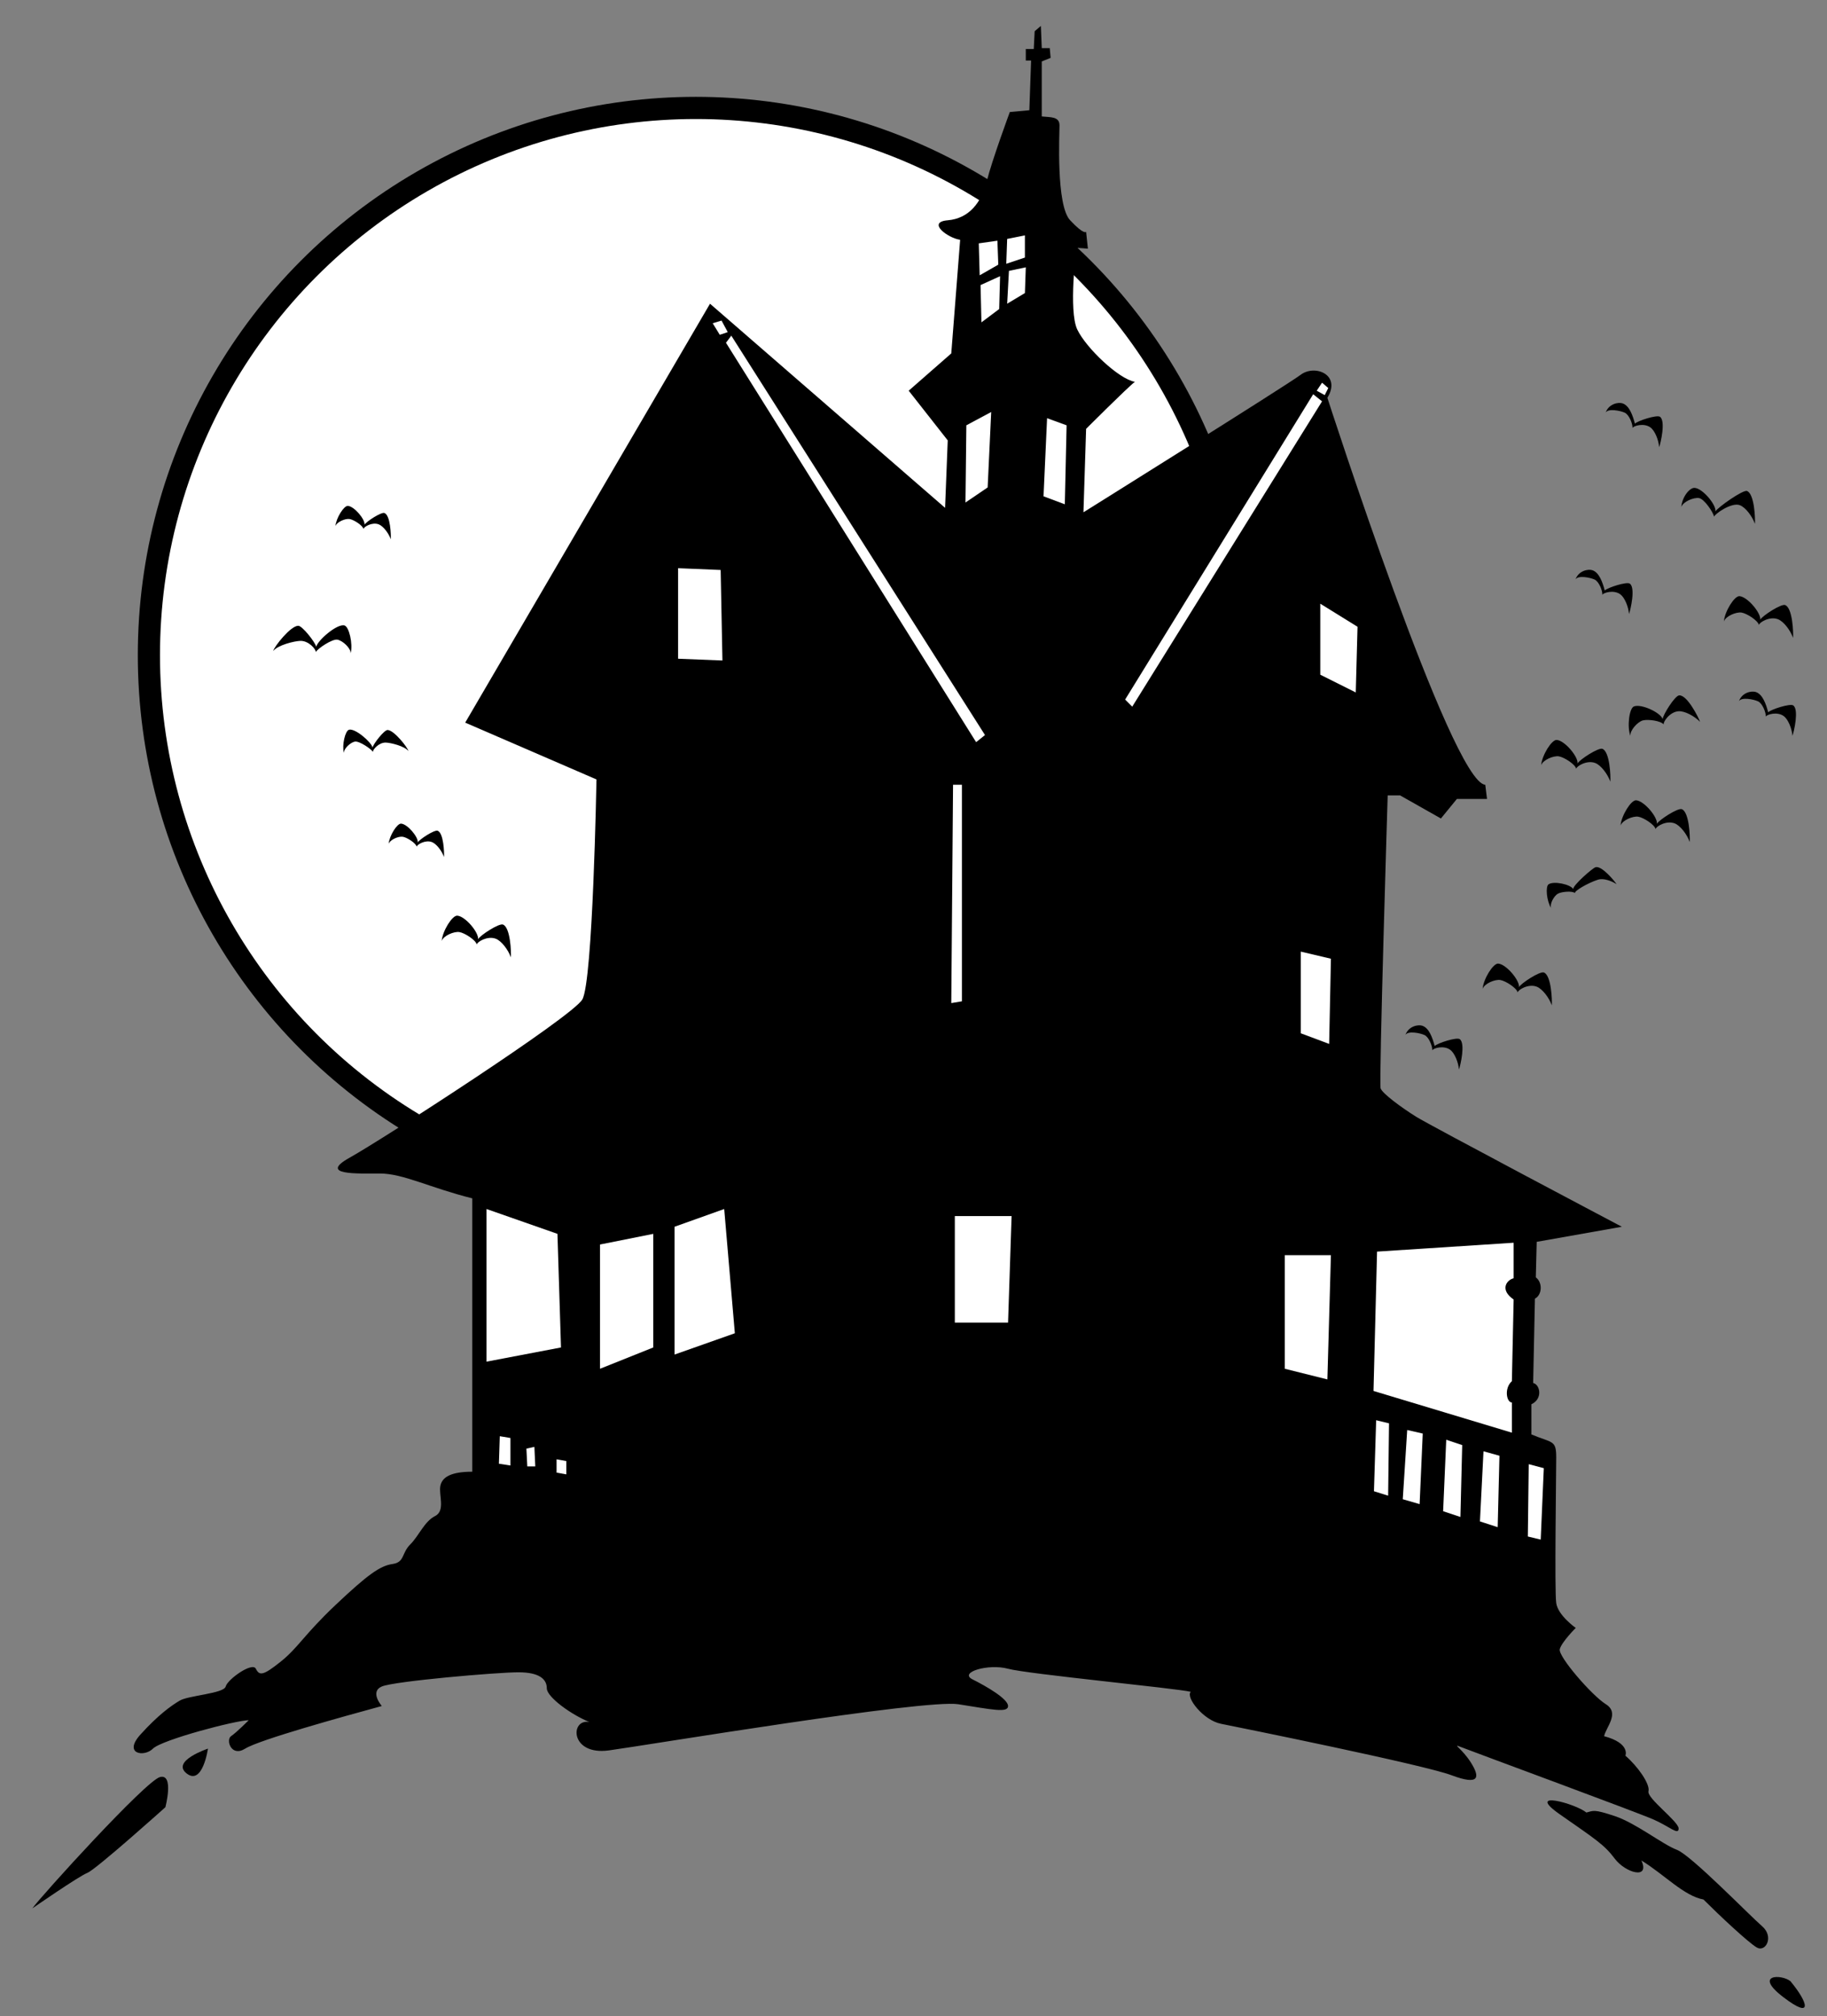 <?xml version="1.0" encoding="utf-8"?>
<!-- Generator: Adobe Illustrator 16.0.0, SVG Export Plug-In . SVG Version: 6.00 Build 0)  -->
<!DOCTYPE svg PUBLIC "-//W3C//DTD SVG 1.1//EN" "http://www.w3.org/Graphics/SVG/1.1/DTD/svg11.dtd">
<svg version="1.1" id="Layer_1" xmlns="http://www.w3.org/2000/svg" xmlns:xlink="http://www.w3.org/1999/xlink" x="0px" y="0px"
	 width="502.586px" height="554.311px" viewBox="0 0 502.586 554.311" enable-background="new 0 0 502.586 554.311"
	 xml:space="preserve">
<rect x="0" y="0" width="502.586" height="554.311" fill="#808080" stroke="none"/>
<g id="haunted_house">
	<g>
		<circle fill="#FFFFFF" stroke="#000000" stroke-width="6.1" cx="191.413" cy="180.126" r="150.454"/>
		<path fill="#FFFFFF" stroke="#000000" stroke-width="6.1" d="M191.413,180.126"/>
	</g>
	<path d="M164.083,214.287l-36.112-15.616L195.316,83.5l64.663,56.122l0.731-18.546l-10.737-13.664l11.713-10.249l2.441-31.232
		c-3.417-0.488-9.273-4.88-3.417-5.369c5.857-0.488,9.273-4.88,10.737-10.736c1.465-5.856,6.345-19.033,6.345-19.033l5.367-0.488
		l0.488-13.665h-1.464V13.47h2.195l0.244-4.88l1.709-1.464l0.244,6.1h2.196l0.244,2.685l-2.44,0.976v15.128
		c2.44,0.244,4.88,0,4.88,2.44s-0.977,21.96,2.928,26.108c3.904,4.148,4.393,3.172,4.393,3.172l0.487,4.636l-3.172-0.244
		c0,0-2.195,17.325,0.245,22.448c2.439,5.125,11.467,13.666,15.86,14.397c-1.953,1.463-13.421,12.932-13.421,12.932l-0.732,22.938
		c0,0,55.877-34.894,59.781-37.821c3.904-2.929,11.225,0,7.32,6.343c0,0,34.161,105.899,43.434,106.387l0.487,3.904h-8.296
		l-4.392,5.369l-11.225-6.346h-3.416c0,0-2.439,79.061-1.952,80.524c0.488,1.465,5.855,5.368,9.76,7.809
		c3.904,2.439,56.61,30.257,56.61,30.257l-23.425,4.147l-0.245,9.761c1.953,1.464,1.709,4.88-0.244,5.855l-0.487,23.181
		c1.952,0.488,2.685,4.392-0.488,5.857v8.295c5.856,2.439,6.833,1.465,6.833,6.346c0,4.88-0.488,36.601,0,40.016
		c0.487,3.417,5.367,6.832,5.367,6.832s-3.904,3.905-4.392,5.856c-0.488,1.951,8.784,12.688,12.688,15.129
		c3.904,2.439,0,6.343-0.487,8.783c7.32,1.953,5.856,5.368,5.856,5.368c3.416,2.929,6.831,7.809,6.345,9.761
		c-0.489,1.951,8.295,8.297,8.295,10.249c0,1.951-2.439-0.489-6.831-2.44c-4.393-1.951-50.754-19.032-53.194-20.009
		c-2.439-0.976,0.488,0.488,2.929,4.392c2.44,3.905,2.44,6.346-5.368,3.417c-7.808-2.929-58.562-13.178-63.442-14.152
		c-4.88-0.977-9.76-7.32-8.296-8.785c-3.904-0.975-44.896-4.88-50.265-6.344s-13.665,0.977-9.761,2.929s9.761,5.367,9.761,7.32
		c0,1.951-4.392,0.975-13.665-0.488c-9.273-1.465-85.403,11.224-96.139,12.688c-10.736,1.463-10.736-8.785-5.368-7.809
		c-4.88-1.951-11.713-6.832-11.713-9.271c0-2.44-1.952-4.393-7.808-4.393c-5.857,0-34.161,2.439-37.578,3.904
		c-3.416,1.463,0,5.368,0,5.368c-10.736,2.928-33.672,9.271-37.577,11.712s-5.369-2.44-3.904-3.417
		c1.464-0.975,4.88-4.392,4.88-4.392c-3.416,0-23.912,5.368-26.352,7.809s-8.296,1.463-3.416-3.904
		c4.88-5.367,8.296-7.808,10.736-9.273c2.44-1.463,12.2-1.951,12.688-3.902c0.488-1.952,7.32-6.832,8.297-4.881
		c0.976,1.952,1.952,1.952,6.832-1.951c4.88-3.905,6.344-7.32,15.129-15.617c8.784-8.296,12.2-10.736,15.616-11.224
		c3.416-0.488,2.44-2.929,4.88-5.368c2.44-2.44,3.904-6.345,6.832-7.809c2.929-1.464,0.977-5.856,1.464-8.296
		c0.489-2.44,2.929-3.904,8.785-3.904v-75.154c-11.712-2.928-19.032-6.831-25.376-6.831s-17.081,0.487-8.296-4.393
		c8.783-4.881,61.001-38.555,63.929-43.435C163.108,269.921,164.083,214.287,164.083,214.287z"/>
	<polygon fill="#FFFFFF" points="269.252,66.907 274.376,66.175 274.619,72.763 269.496,75.692 	"/>
	<polygon fill="#FFFFFF" points="269.739,78.375 275.107,75.936 274.863,84.963 269.983,88.624 	"/>
	<polygon fill="#FFFFFF" points="277.548,74.472 282.184,73.496 281.939,80.572 277.059,83.5 	"/>
	<polygon fill="#FFFFFF" points="276.816,72.52 281.939,70.812 281.939,64.711 277.059,65.688 	"/>
	<polygon fill="#FFFFFF" points="362.218,107.413 364.414,108.633 365.39,106.681 363.681,105.216 	"/>
	<path d="M8.896,524.665c2.44-3.417,31.232-35.138,35.137-36.112c3.904-0.977,1.464,8.295,1.464,8.295s-19.032,17.08-21.472,18.058
		C21.584,515.88,8.896,524.665,8.896,524.665z"/>
	<path d="M57.208,480.744c0,0-10.248,3.416-5.856,6.832C55.745,490.993,57.208,480.744,57.208,480.744z"/>
	<path d="M436.396,498.313c-2.929-2.44-17.08-6.346-7.32,0.486c9.761,6.833,12.2,8.297,15.128,12.201
		c2.929,3.904,9.76,5.855,7.32,0.487c6.344,3.905,11.713,9.76,17.08,10.737c4.393,4.392,12.2,11.711,14.641,13.176
		c2.439,1.464,4.88-2.928,1.464-5.856c-3.415-2.928-19.521-19.521-23.425-20.984c-3.902-1.464-11.223-7.32-17.08-9.272
		C438.348,497.335,438.348,497.824,436.396,498.313z"/>
	<path d="M492.517,544.673c-2.439-1.952-10.248-1.952-1.952,4.392C498.861,555.409,497.397,550.529,492.517,544.673z"/>
	<path d="M121.504,258.696c0.244-2.807,2.907-7.029,4.27-6.955c2.197,0.123,5.979,4.636,5.734,6.466
		c0.61-1.099,5.747-4.409,6.833-4.026c2.073,0.732,2.317,7.686,2.196,9.029c-0.732-2.075-2.563-4.515-4.148-5.125
		c-2.282-0.877-5.125,0.854-5.246,1.586c-0.244-1.22-3.294-3.173-4.758-3.416C124.921,256.012,121.993,257.232,121.504,258.696z"/>
	<path d="M106.914,232.001c0.194-2.245,2.325-5.623,3.415-5.563c1.758,0.098,4.783,3.709,4.588,5.173
		c0.487-0.878,4.597-3.528,5.465-3.22c1.66,0.585,1.855,6.147,1.757,7.223c-0.585-1.66-2.051-3.613-3.318-4.1
		c-1.825-0.699-4.1,0.683-4.197,1.269c-0.195-0.976-2.636-2.538-3.807-2.733C109.646,229.854,107.303,230.831,106.914,232.001z"/>
	<path d="M94.589,206.997c-0.548-2.187,0.366-6.075,1.417-6.373c1.692-0.48,6.19,3.449,6.483,4.898
		c0.175-0.991,3.197-4.833,4.118-4.827c1.758,0.012,5.49,4.738,5.747,5.783c-1.095-1.377-4.848-2.274-6.205-2.322
		c-1.954-0.07-3.653,1.983-3.555,2.568c-0.503-0.86-3.779-3.043-4.951-2.845C96.473,204.076,94.578,205.761,94.589,206.997z"/>
	<path d="M96.466,179.603c0.654-2.623-0.44-7.291-1.7-7.648c-2.03-0.577-7.427,4.139-7.78,5.876c-0.21-1.187-3.835-5.8-4.94-5.792
		c-2.111,0.016-6.588,5.687-6.898,6.942c1.313-1.653,5.818-2.731,7.448-2.788c2.345-0.083,4.383,2.378,4.266,3.081
		c0.602-1.032,4.534-3.651,5.939-3.415C94.206,176.098,96.48,178.12,96.466,179.603z"/>
	<path d="M92.273,144.647c0.194-2.245,2.324-5.624,3.415-5.563c1.757,0.098,4.782,3.709,4.588,5.172
		c0.487-0.876,4.596-3.526,5.465-3.22c1.66,0.586,1.855,6.149,1.757,7.224c-0.585-1.661-2.05-3.612-3.318-4.101
		c-1.825-0.699-4.1,0.684-4.198,1.271c-0.195-0.977-2.635-2.538-3.807-2.733C95.005,142.5,92.663,143.476,92.273,144.647z"/>
	<path d="M407.847,271.873c0.244-2.806,2.908-7.03,4.27-6.955c2.196,0.123,5.979,4.636,5.734,6.466
		c0.61-1.097,5.747-4.408,6.832-4.026c2.074,0.733,2.318,7.686,2.197,9.029c-0.733-2.074-2.563-4.514-4.148-5.125
		c-2.282-0.875-5.125,0.854-5.246,1.586c-0.244-1.22-3.295-3.171-4.759-3.416C411.263,269.188,408.335,270.408,407.847,271.873z"/>
	<path d="M445.79,226.976c0.243-2.807,2.907-7.029,4.271-6.955c2.195,0.123,5.977,4.636,5.732,6.466
		c0.61-1.099,5.748-4.409,6.833-4.026c2.074,0.732,2.317,7.686,2.196,9.027c-0.731-2.073-2.562-4.513-4.148-5.123
		c-2.281-0.877-5.123,0.853-5.246,1.585c-0.244-1.22-3.295-3.172-4.758-3.416C449.206,224.292,446.277,225.511,445.79,226.976z"/>
	<path d="M474.217,170.854c0.244-2.807,2.907-7.029,4.27-6.954c2.196,0.123,5.978,4.636,5.734,6.466
		c0.61-1.099,5.748-4.408,6.832-4.026c2.074,0.733,2.318,7.686,2.195,9.027c-0.731-2.073-2.561-4.513-4.146-5.123
		c-2.281-0.877-5.125,0.853-5.247,1.586c-0.243-1.22-3.294-3.173-4.758-3.416C477.633,168.17,474.704,169.39,474.217,170.854z"/>
	<path d="M423.951,210.384c0.244-2.807,2.907-7.03,4.27-6.956c2.196,0.123,5.979,4.637,5.734,6.467
		c0.61-1.098,5.747-4.408,6.832-4.027c2.074,0.733,2.318,7.687,2.196,9.029c-0.731-2.073-2.562-4.513-4.147-5.124
		c-2.282-0.876-5.125,0.853-5.246,1.585c-0.244-1.22-3.294-3.172-4.759-3.415C427.367,207.698,424.439,208.918,423.951,210.384z"/>
	<path d="M448.499,202.327c-0.954-2.65-0.302-7.601,0.966-8.104c2.045-0.808,7.371,1.708,7.916,3.472
		c0.093-1.252,3.371-6.41,4.518-6.517c2.189-0.203,5.323,6.011,5.774,7.281c-1.533-1.577-4.218-3.027-5.913-2.918
		c-2.438,0.16-4.294,2.922-4.1,3.638c-0.732-1.007-4.32-1.502-5.752-1.11C450.478,198.46,448.33,200.794,448.499,202.327z"/>
	<path d="M426.677,249.615c-1.214-1.898-1.584-5.876-0.685-6.491c1.452-0.995,6.053,0.021,6.79,1.301
		c-0.147-0.994,5.237-5.712,6.112-5.997c1.671-0.549,5.218,3.743,5.797,4.65c-1.476-0.956-3.66-1.708-5.13-1.225
		c-2.927,0.963-6.576,3.155-6.297,3.678c-0.749-0.654-3.635-0.404-4.684,0.156C427.535,246.247,426.271,248.449,426.677,249.615z"/>
	<path d="M386.621,284.5c0.871-2.383,3.467-2.886,4.634-2.499c1.879,0.622,2.806,3.294,3.407,5.578
		c0.787-0.812,6.027-2.484,6.881-1.896c1.632,1.122,0.212,7.222-0.209,8.358c-0.15-1.973-1.168-4.522-2.403-5.423
		c-1.775-1.298-4.653-0.46-4.93,0.146c0.073-1.116-0.923-3.647-2.137-4.202C390.649,284.006,387.39,283.342,386.621,284.5z"/>
	<path d="M478.369,192.753c0.869-2.383,3.464-2.885,4.632-2.5c1.878,0.622,2.806,3.293,3.407,5.577
		c0.788-0.811,6.027-2.483,6.881-1.896c1.631,1.123,0.212,7.223-0.209,8.359c-0.149-1.973-1.167-4.523-2.404-5.426
		c-1.774-1.295-4.65-0.458-4.93,0.15c0.075-1.118-0.922-3.648-2.135-4.203C482.396,192.261,479.136,191.593,478.369,192.753z"/>
	<path d="M433.408,159.269c0.87-2.38,3.467-2.884,4.632-2.5c1.88,0.622,2.806,3.295,3.408,5.578c0.786-0.81,6.027-2.483,6.882-1.896
		c1.63,1.123,0.211,7.223-0.21,8.36c-0.149-1.974-1.167-4.522-2.402-5.426c-1.774-1.296-4.653-0.458-4.931,0.148
		c0.073-1.117-0.922-3.647-2.138-4.202C437.436,158.777,434.176,158.111,433.408,159.269z"/>
	<path d="M441.706,113.396c0.869-2.38,3.465-2.884,4.63-2.5c1.88,0.622,2.807,3.294,3.41,5.578c0.786-0.811,6.025-2.484,6.88-1.896
		c1.63,1.123,0.211,7.223-0.211,8.359c-0.149-1.974-1.167-4.523-2.401-5.424c-1.775-1.297-4.652-0.46-4.931,0.148
		c0.074-1.118-0.922-3.648-2.138-4.204C445.73,112.904,442.473,112.238,441.706,113.396z"/>
	<path d="M462.504,139.376c0.244-2.805,2.297-5.321,3.66-5.245c2.196,0.122,5.979,4.635,5.734,6.465
		c0.609-1.098,7.578-5.996,8.662-5.612c2.073,0.731,2.317,7.687,2.196,9.029c-0.732-2.074-2.563-4.515-4.148-5.125
		c-2.279-0.875-6.954,2.44-7.076,3.173c-0.244-1.22-2.685-4.88-4.148-5.125C465.921,136.693,462.992,137.914,462.504,139.376z"/>
	<polygon fill="#FFFFFF" points="265.833,116.929 272.667,113.269 271.691,134.009 265.59,138.156 	"/>
	<polygon fill="#FFFFFF" points="288.039,114.976 293.408,116.929 292.919,138.645 287.063,136.449 	"/>
	<polygon fill="#FFFFFF" points="133.827,332.388 133.827,374.357 154.323,370.453 153.348,339.22 	"/>
	<polygon fill="#FFFFFF" points="165.059,342.149 165.059,376.309 179.7,370.453 179.7,339.22 	"/>
	<polygon fill="#FFFFFF" points="185.556,337.268 185.556,372.404 202.148,366.549 199.22,332.388 	"/>
	<polygon fill="#FFFFFF" points="353.434,345.076 353.434,376.309 365.146,379.237 366.121,345.076 	"/>
	<path fill="#FFFFFF" d="M378.81,344.1l-0.976,38.31l38.065,11.468v-8.296c-1.464,0-2.197-3.904,0-5.857l0.487-22.448
		c-3.904-2.684-1.951-5.367,0-5.855v-9.76L378.81,344.1z"/>
	<polygon fill="#FFFFFF" points="378.565,390.461 382.104,391.315 381.86,411.202 377.956,409.982 	"/>
	<polygon fill="#FFFFFF" points="387.105,393.144 391.376,394.122 390.521,413.52 385.886,412.177 	"/>
	<polygon fill="#FFFFFF" points="397.842,395.83 402.234,397.293 401.746,417.058 396.989,415.472 	"/>
	<polygon fill="#FFFFFF" points="408.091,399.001 412.482,400.221 411.995,419.864 407.115,418.278 	"/>
	<polygon fill="#FFFFFF" points="420.535,402.541 424.683,403.637 423.83,423.281 420.291,422.425 	"/>
	<polygon fill="#FFFFFF" points="137.487,394.853 137.243,402.417 140.415,402.905 140.415,395.341 	"/>
	<polygon fill="#FFFFFF" points="144.807,398.27 145.052,403.15 147.248,403.15 147.003,397.782 	"/>
	<polygon fill="#FFFFFF" points="153.103,401.198 153.103,404.858 155.788,405.345 155.788,401.685 	"/>
	<polygon fill="#FFFFFF" points="196.048,88.868 198,92.04 200.196,91.308 198.489,88.136 	"/>
	<polygon fill="#FFFFFF" points="186.533,156.214 198.244,156.702 198.733,181.59 186.533,181.103 	"/>
	<polygon fill="#FFFFFF" points="363.193,165.974 373.441,172.317 372.954,190.375 363.193,185.495 	"/>
	<polygon fill="#FFFFFF" points="361.241,108.388 363.681,110.341 311.464,194.278 309.513,192.326 	"/>
	<polygon fill="#FFFFFF" points="199.708,94.236 201.173,92.284 270.959,202.086 268.519,204.038 	"/>
	<polygon fill="#FFFFFF" points="262.173,215.751 264.613,215.751 264.613,275.29 261.686,275.777 	"/>
	<polygon fill="#FFFFFF" points="262.662,334.34 262.662,363.621 277.304,363.621 278.279,334.34 	"/>
	<polygon fill="#FFFFFF" points="357.825,261.624 366.121,263.577 365.634,287.001 357.825,284.075 	"/>
</g>
</svg>
